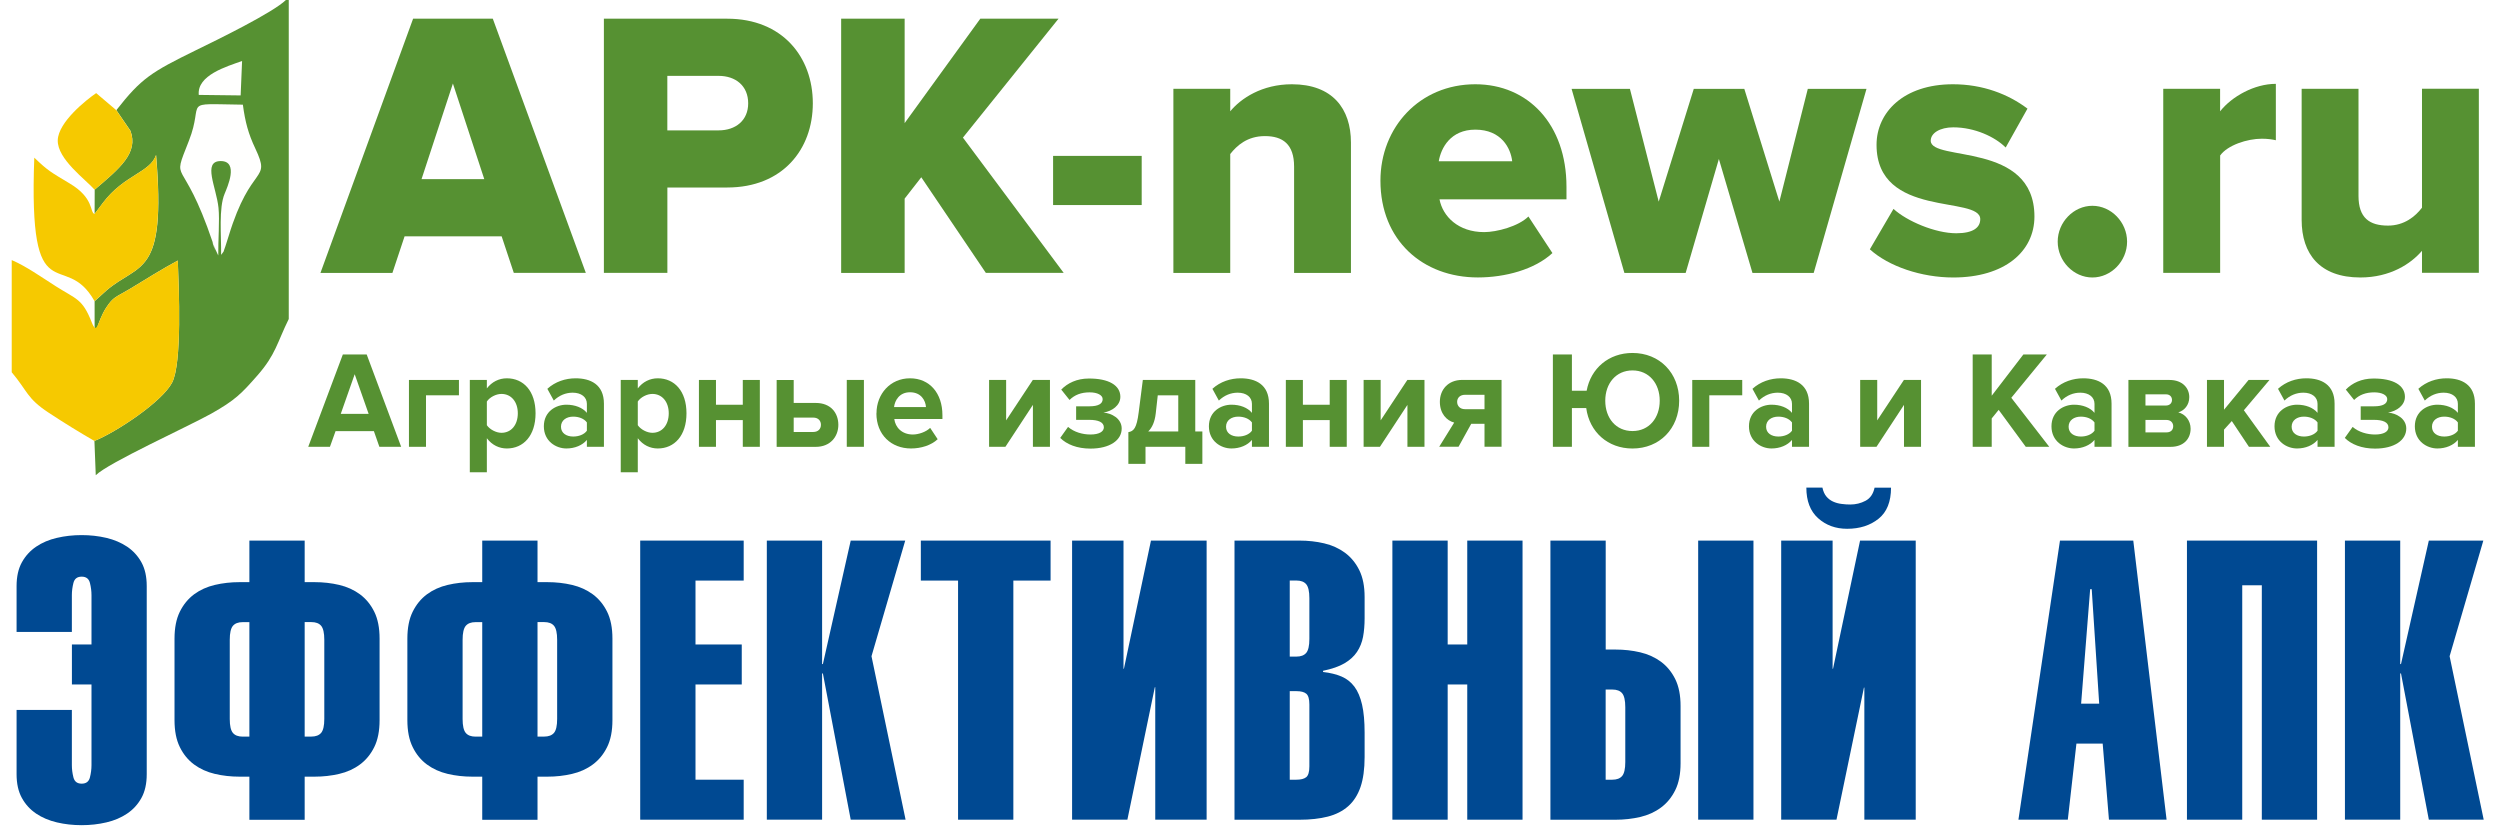 <?xml version="1.0" encoding="UTF-8"?> <svg xmlns="http://www.w3.org/2000/svg" width="640" height="215" viewBox="0 0 640 215" fill="none"><path d="M97.119 114.383L95.715 110.373H85.902L84.463 114.383H78.908L87.766 90.747H93.875L102.698 114.383H97.142H97.119ZM90.809 95.783L87.235 105.95H94.371L90.797 95.783H90.809Z" fill="#569132"></path><path d="M117.5 101.197H109.055V114.383H104.691V97.269H117.488V101.197H117.5Z" fill="#569132"></path><path d="M124.635 112.19V120.907H120.271V97.27H124.635V99.429C125.909 97.766 127.726 96.846 129.754 96.846C134.012 96.846 137.102 100.101 137.102 105.81C137.102 111.518 134.012 114.809 129.754 114.809C127.796 114.809 125.98 113.96 124.635 112.19ZM132.561 105.81C132.561 102.873 130.875 100.844 128.374 100.844C126.971 100.844 125.355 101.693 124.635 102.79V108.853C125.355 109.914 126.971 110.799 128.374 110.799C130.875 110.799 132.561 108.782 132.561 105.798V105.81Z" fill="#569132"></path><path d="M150.242 114.384V112.615C149.109 113.995 147.151 114.809 144.993 114.809C142.351 114.809 139.226 112.969 139.226 109.136C139.226 105.302 142.351 103.604 144.993 103.604C147.187 103.604 149.145 104.347 150.242 105.692V103.392C150.242 101.658 148.803 100.526 146.609 100.526C144.828 100.526 143.177 101.198 141.773 102.543L140.122 99.535C142.151 97.695 144.757 96.846 147.364 96.846C151.138 96.846 154.606 98.403 154.606 103.333V114.384H150.242ZM150.242 110.268V108.145C149.522 107.154 148.154 106.659 146.739 106.659C145.017 106.659 143.613 107.579 143.613 109.242C143.613 110.905 145.017 111.754 146.739 111.754C148.142 111.754 149.522 111.259 150.242 110.268Z" fill="#569132"></path><path d="M163.274 112.19V120.907H158.91V97.27H163.274V99.429C164.547 97.766 166.364 96.846 168.392 96.846C172.65 96.846 175.74 100.101 175.74 105.81C175.74 111.518 172.65 114.809 168.392 114.809C166.435 114.809 164.618 113.96 163.274 112.19ZM171.2 105.81C171.2 102.873 169.513 100.844 167.012 100.844C165.609 100.844 163.993 101.693 163.274 102.79V108.853C163.993 109.914 165.609 110.799 167.012 110.799C169.513 110.799 171.2 108.782 171.2 105.798V105.81Z" fill="#569132"></path><path d="M178.925 114.383V97.269H183.289V103.615H190.154V97.269H194.518V114.383H190.154V107.542H183.289V114.383H178.925Z" fill="#569132"></path><path d="M203.187 97.269V103.155H208.849C212.694 103.155 214.616 105.738 214.616 108.757C214.616 111.776 212.552 114.395 208.849 114.395H198.823V97.281H203.187V97.269ZM203.187 106.905V110.585H208.2C209.438 110.585 210.158 109.807 210.158 108.745C210.158 107.684 209.438 106.905 208.2 106.905H203.187ZM216.774 114.383V97.269H221.162V114.383H216.774Z" fill="#569132"></path><path d="M224.382 105.81C224.382 100.844 227.92 96.846 232.957 96.846C237.993 96.846 241.26 100.667 241.26 106.27V107.26H228.935C229.206 109.419 230.893 111.235 233.7 111.235C235.103 111.235 237.061 110.598 238.123 109.537L240.045 112.438C238.394 113.995 235.787 114.809 233.216 114.809C228.168 114.809 224.358 111.306 224.358 105.81H224.382ZM232.957 100.42C230.244 100.42 229.076 102.507 228.876 104.206H237.049C236.943 102.578 235.846 100.42 232.968 100.42H232.957Z" fill="#569132"></path><path d="M253.207 114.383V97.269H257.571V107.613L264.4 97.269H268.788V114.383H264.424V103.65L257.382 114.383H253.195H253.207Z" fill="#569132"></path><path d="M271.431 112.083L273.424 109.288C274.969 110.633 277.163 111.234 279.156 111.234C281.385 111.234 282.588 110.491 282.588 109.394C282.588 108.085 281.149 107.484 278.885 107.484H275.488V104.016H278.885C281.149 104.016 282.282 103.379 282.282 102.176C282.282 101.15 280.913 100.442 278.956 100.442C276.797 100.442 275.111 101.079 273.801 102.388L271.678 99.735C273.294 98.072 275.688 96.904 278.708 96.904C283.886 96.869 286.811 98.673 286.811 101.586C286.811 103.78 284.688 105.266 282.482 105.62C284.511 105.762 287.153 107.106 287.153 109.701C287.153 112.709 284.098 114.843 279.156 114.843C275.724 114.843 273.047 113.746 271.431 112.119V112.083Z" fill="#569132"></path><path d="M288.862 110.632C290.195 110.385 290.985 109.712 291.504 105.561L292.566 97.269H305.988V110.455H307.804V118.747H303.44V114.383H293.25V118.747H288.862V110.632ZM295.868 105.844C295.632 107.931 294.972 109.453 293.946 110.455H301.636V101.209H296.387L295.868 105.856V105.844Z" fill="#569132"></path><path d="M320.495 114.384V112.615C319.362 113.995 317.404 114.809 315.246 114.809C312.604 114.809 309.479 112.969 309.479 109.136C309.479 105.302 312.604 103.604 315.246 103.604C317.44 103.604 319.398 104.347 320.495 105.692V103.392C320.495 101.658 319.056 100.526 316.862 100.526C315.081 100.526 313.43 101.198 312.026 102.543L310.375 99.535C312.404 97.695 315.01 96.846 317.617 96.846C321.391 96.846 324.859 98.403 324.859 103.333V114.384H320.495ZM320.495 110.268V108.145C319.775 107.154 318.407 106.659 316.992 106.659C315.27 106.659 313.866 107.579 313.866 109.242C313.866 110.905 315.27 111.754 316.992 111.754C318.395 111.754 319.775 111.259 320.495 110.268Z" fill="#569132"></path><path d="M329.176 114.383V97.269H333.54V103.615H340.404V97.269H344.768V114.383H340.404V107.542H333.54V114.383H329.176Z" fill="#569132"></path><path d="M349.086 114.383V97.269H353.449V107.613L360.279 97.269H364.666V114.383H360.302V103.65L353.261 114.383H349.074H349.086Z" fill="#569132"></path><path d="M368.428 114.384L372.273 108.18C370.386 107.685 368.605 105.916 368.605 102.861C368.605 99.806 370.669 97.258 374.337 97.258H384.398V114.372H380.034V108.487H376.637L373.382 114.372H368.44L368.428 114.384ZM380.034 104.748V101.068H375.021C373.818 101.068 373.028 101.811 373.028 102.873C373.028 103.934 373.783 104.748 375.021 104.748H380.034Z" fill="#569132"></path><path d="M406.076 104.464H402.408V114.383H397.537V90.747H402.408V100.029H406.182C407.244 94.285 411.844 90.358 417.918 90.358C424.853 90.358 429.866 95.465 429.866 102.588C429.866 109.712 424.853 114.819 417.918 114.819C411.608 114.819 406.902 110.597 406.076 104.476V104.464ZM424.889 102.588C424.889 98.154 422.14 94.828 417.918 94.828C413.696 94.828 410.947 98.154 410.947 102.588C410.947 107.023 413.66 110.349 417.918 110.349C422.176 110.349 424.889 106.988 424.889 102.588Z" fill="#569132"></path><path d="M446.025 101.197H437.58V114.383H433.216V97.269H446.013V101.197H446.025Z" fill="#569132"></path><path d="M458.75 114.384V112.615C457.618 113.995 455.66 114.809 453.501 114.809C450.859 114.809 447.734 112.969 447.734 109.136C447.734 105.302 450.859 103.604 453.501 103.604C455.695 103.604 457.653 104.347 458.75 105.692V103.392C458.75 101.658 457.311 100.526 455.117 100.526C453.336 100.526 451.685 101.198 450.282 102.543L448.63 99.535C450.659 97.695 453.266 96.846 455.872 96.846C459.646 96.846 463.114 98.403 463.114 103.333V114.384H458.75ZM458.75 110.268V108.145C458.03 107.154 456.662 106.659 455.247 106.659C453.525 106.659 452.121 107.579 452.121 109.242C452.121 110.905 453.525 111.754 455.247 111.754C456.651 111.754 458.03 111.259 458.75 110.268Z" fill="#569132"></path><path d="M476.205 114.383V97.269H480.569V107.613L487.398 97.269H491.786V114.383H487.422V103.65L480.38 114.383H476.193H476.205Z" fill="#569132"></path><path d="M518.595 114.383L511.66 104.924L509.879 107.117V114.383H505.008V90.747H509.879V101.303L517.982 90.747H523.985L514.892 101.834L524.61 114.383H518.607H518.595Z" fill="#569132"></path><path d="M536.193 114.384V112.615C535.061 113.995 533.103 114.809 530.944 114.809C528.302 114.809 525.177 112.969 525.177 109.136C525.177 105.302 528.302 103.604 530.944 103.604C533.138 103.604 535.096 104.347 536.193 105.692V103.392C536.193 101.658 534.754 100.526 532.56 100.526C530.779 100.526 529.128 101.198 527.724 102.543L526.073 99.535C528.102 97.695 530.708 96.846 533.315 96.846C537.089 96.846 540.557 98.403 540.557 103.333V114.384H536.193ZM536.193 110.268V108.145C535.473 107.154 534.105 106.659 532.69 106.659C530.968 106.659 529.564 107.579 529.564 109.242C529.564 110.905 530.968 111.754 532.69 111.754C534.093 111.754 535.473 111.259 536.193 110.268Z" fill="#569132"></path><path d="M544.874 114.383V97.269H555.371C558.732 97.269 560.454 99.357 560.454 101.669C560.454 103.721 559.18 105.101 557.635 105.572C559.452 105.997 560.796 107.696 560.796 109.748C560.796 112.331 559.015 114.395 555.677 114.395H544.862L544.874 114.383ZM556.031 102.4C556.031 101.551 555.453 100.949 554.486 100.949H549.238V103.815H554.486C555.453 103.815 556.031 103.178 556.031 102.4ZM556.338 109.099C556.338 108.25 555.725 107.507 554.628 107.507H549.238V110.691H554.628C555.689 110.691 556.338 110.09 556.338 109.099Z" fill="#569132"></path><path d="M575.728 114.383L571.34 107.79L569.347 109.984V114.383H564.983V97.269H569.347V104.888L575.633 97.269H580.988L574.43 105.03L581.189 114.383H575.728Z" fill="#569132"></path><path d="M593.29 114.384V112.615C592.158 113.995 590.2 114.808 588.041 114.808C585.399 114.808 582.274 112.968 582.274 109.135C582.274 105.302 585.399 103.604 588.041 103.604C590.235 103.604 592.193 104.347 593.29 105.691V103.391C593.29 101.657 591.851 100.525 589.657 100.525C587.876 100.525 586.225 101.198 584.822 102.542L583.17 99.534C585.199 97.695 587.806 96.845 590.412 96.845C594.186 96.845 597.654 98.402 597.654 103.332V114.384H593.29ZM593.29 110.267V108.144C592.571 107.154 591.202 106.658 589.787 106.658C588.065 106.658 586.661 107.578 586.661 109.241C586.661 110.904 588.065 111.754 589.787 111.754C591.191 111.754 592.571 111.258 593.29 110.267Z" fill="#569132"></path><path d="M600.283 112.083L602.276 109.288C603.821 110.633 606.015 111.234 608.008 111.234C610.237 111.234 611.44 110.491 611.44 109.394C611.44 108.085 610.001 107.484 607.737 107.484H604.34V104.016H607.737C610.001 104.016 611.134 103.379 611.134 102.176C611.134 101.15 609.765 100.442 607.808 100.442C605.649 100.442 603.963 101.079 602.653 102.388L600.53 99.735C602.146 98.072 604.541 96.904 607.56 96.904C612.738 96.869 615.663 98.673 615.663 101.586C615.663 103.78 613.54 105.266 611.334 105.62C613.363 105.762 616.005 107.106 616.005 109.701C616.005 112.709 612.95 114.843 608.008 114.843C604.576 114.843 601.899 113.746 600.283 112.119V112.083Z" fill="#569132"></path><path d="M629.216 114.384V112.615C628.084 113.995 626.126 114.808 623.967 114.808C621.325 114.808 618.2 112.968 618.2 109.135C618.2 105.302 621.325 103.604 623.967 103.604C626.161 103.604 628.119 104.347 629.216 105.691V103.391C629.216 101.657 627.777 100.525 625.583 100.525C623.802 100.525 622.151 101.198 620.747 102.542L619.096 99.534C621.125 97.695 623.731 96.845 626.338 96.845C630.112 96.845 633.58 98.402 633.58 103.332V114.384H629.216ZM629.216 110.267V108.144C628.496 107.154 627.128 106.658 625.713 106.658C623.991 106.658 622.587 107.578 622.587 109.241C622.587 110.904 623.991 111.754 625.713 111.754C627.116 111.754 628.496 111.258 629.216 110.267Z" fill="#569132"></path><path d="M131.537 69.868L128.423 60.503H103.572L100.458 69.868H82.035L105.754 4.786H126.158L149.971 69.856H131.548L131.537 69.868ZM115.944 21.381L107.912 45.866H123.976L115.944 21.381Z" fill="#569132"></path><path d="M154.595 69.868V4.786H186.157C200.334 4.786 208.083 14.635 208.083 26.441C208.083 38.247 200.334 48.001 186.157 48.001H170.848V69.856H154.595V69.868ZM191.536 26.453C191.536 21.971 188.327 19.423 183.975 19.423H170.836V33.376H183.975C188.316 33.376 191.536 30.84 191.536 26.453Z" fill="#569132"></path><path d="M252.383 69.868L235.847 45.383L231.589 50.844V69.868H215.336V4.786H231.589V31.513L250.956 4.786H270.983L246.509 35.228L272.304 69.856H252.371L252.383 69.868Z" fill="#569132"></path><path d="M269.592 52.493V39.909H292.273V52.493H269.592Z" fill="#569132"></path><path d="M331.288 69.87V42.648C331.288 36.892 328.363 34.84 323.822 34.84C319.281 34.84 316.639 37.282 314.941 39.428V69.87H300.386V22.739H314.941V28.495C317.677 25.18 323.067 21.571 330.722 21.571C341.113 21.571 345.842 27.811 345.842 36.503V69.87H331.288Z" fill="#569132"></path><path d="M353.392 46.257C353.392 32.599 363.405 21.571 377.677 21.571C391.193 21.571 401.018 31.821 401.018 47.814V51.034H368.512C369.361 55.422 373.324 59.42 379.941 59.42C383.149 59.42 388.728 57.957 391.276 55.422L397.42 64.786C392.891 68.985 385.331 71.026 378.337 71.026C364.254 71.026 353.392 61.567 353.392 46.245V46.257ZM377.677 33.189C371.343 33.189 368.89 37.871 368.323 41.292H387.124C386.746 37.978 384.388 33.189 377.677 33.189Z" fill="#569132"></path><path d="M448.631 69.868L440.033 40.7L431.529 69.868H415.843L402.326 22.749H417.258L424.63 51.622L433.605 22.749H446.544L455.519 51.622L462.797 22.749H477.823L464.306 69.868H448.62H448.631Z" fill="#569132"></path><path d="M478.685 63.819L484.736 53.475C488.133 56.601 495.41 59.715 500.8 59.715C505.14 59.715 506.945 58.252 506.945 56.106C506.945 49.961 480.395 56.011 480.395 37.081C480.395 28.79 487.295 21.571 499.951 21.571C507.605 21.571 514.128 24.107 519.034 27.811L513.455 37.765C510.719 35.029 505.518 32.599 500.033 32.599C496.636 32.599 494.266 34.062 494.266 36.02C494.266 41.48 520.815 36.114 520.815 55.433C520.815 64.409 513.16 71.037 500.033 71.037C491.907 71.037 483.497 68.207 478.673 63.819H478.685Z" fill="#569132"></path><path d="M526.771 61.86C526.771 56.883 530.84 52.684 535.652 52.684C540.464 52.684 544.534 56.883 544.534 61.86C544.534 66.837 540.476 71.036 535.652 71.036C530.828 71.036 526.771 66.837 526.771 61.86Z" fill="#569132"></path><path d="M553.792 69.869V22.738H568.346V28.494C571.365 24.684 577.133 21.464 582.617 21.464V35.901C581.768 35.7 580.541 35.511 579.032 35.511C575.258 35.511 570.245 37.174 568.358 39.804V69.857H553.803L553.792 69.869Z" fill="#569132"></path><path d="M620.029 69.867V64.206C617.198 67.52 611.902 71.034 604.248 71.034C593.857 71.034 589.222 64.984 589.222 56.303V22.736H603.776V50.147C603.776 55.808 606.607 57.754 611.336 57.754C615.488 57.754 618.331 55.407 620.029 53.166V22.724H634.583V69.843H620.029V69.867Z" fill="#569132"></path><path fill-rule="evenodd" clip-rule="evenodd" d="M24.22 77.112V83.481C24.22 87.338 24.904 82.278 27.156 78.799C29.02 75.933 29.621 76.122 33.183 73.999C37.807 71.192 41.251 69.01 45.52 66.698C45.792 73.751 46.653 92.988 44.058 97.953C41.44 102.942 29.657 110.668 24.172 112.885L24.514 121.66C27.687 118.487 48.115 109.217 54.024 105.926C60.205 102.447 61.797 100.784 65.878 96.137C70.596 90.782 70.961 87.657 73.922 81.665V-9.15527e-05H73.19C69.959 3.173 55.77 10.131 50.132 12.868C38.715 18.47 36.179 20.039 29.787 28.201L33.384 33.461C35.542 39.158 30.577 43.156 24.243 48.546L24.22 54.762L26.378 51.896C31.803 44.725 38.408 44.206 39.965 39.677C42.619 71.18 35.672 67.075 27.203 74.411" fill="#569132"></path><path fill-rule="evenodd" clip-rule="evenodd" d="M3 95.3C7.081 100.135 6.833 101.952 12.412 105.62C16.8 108.509 20.302 110.644 24.171 112.885C29.656 110.668 41.438 102.942 44.057 97.953C46.64 93 45.79 73.751 45.519 66.698C41.261 69.01 37.817 71.192 33.182 73.999C29.62 76.122 29.007 75.945 27.155 78.799C24.902 82.278 24.902 86.112 23.463 82.467C21.105 76.452 19.536 76.617 14.299 73.291C10.525 70.885 6.68 68.149 3 66.58V95.311L3 95.3Z" fill="#F6C900"></path><path fill-rule="evenodd" clip-rule="evenodd" d="M27.177 74.424C35.646 67.1 42.593 71.192 39.939 39.689C38.382 44.218 31.777 44.737 26.352 51.908L24.193 54.775C22.943 54.373 24.158 50.705 17.824 46.955C12.953 44.03 12.281 43.723 8.778 40.362C7.256 81.371 16.468 63.278 24.205 77.102" fill="#F6C900"></path><path fill-rule="evenodd" clip-rule="evenodd" d="M55.876 65.364C55.817 61.791 56.265 56.436 55.935 53.204C55.404 47.968 51.759 41.233 56.501 41.233C61.242 41.233 58.152 48.003 57.515 49.572C55.958 53.24 56.666 60.293 56.607 65.246C57.645 63.831 56.937 65.058 57.727 62.97C57.763 62.852 58.494 60.541 58.517 60.481C64.273 41.539 69.51 46.835 65.37 38.036C63.577 34.251 62.775 31.267 62.174 26.796C45.909 26.584 52.491 25.57 48.339 36.09C43.739 47.826 46.605 38.827 54.46 62.05C56.619 68.396 52.88 58.111 55.097 63.737L55.852 65.364H55.876Z" fill="#FFFFFE"></path><path fill-rule="evenodd" clip-rule="evenodd" d="M24.232 48.559C30.565 43.169 35.531 39.17 33.372 33.473L29.775 28.213L24.621 23.837C22.038 25.595 14.937 31.256 14.784 35.88C14.631 40.739 21.967 45.976 24.22 48.57L24.232 48.559Z" fill="#F6C900"></path><path fill-rule="evenodd" clip-rule="evenodd" d="M50.885 24.297L61.606 24.427L61.972 15.617C58.009 17.032 50.402 19.249 50.885 24.297Z" fill="#FFFFFE"></path><g filter="url(#filter0_d_53_4132)"><path d="M3 160.522V148.787C3 146.38 3.448 144.352 4.356 142.712C5.265 141.073 6.479 139.74 8.013 138.702C9.546 137.664 11.327 136.909 13.332 136.449C15.337 135.978 17.448 135.742 19.654 135.742C21.859 135.742 23.971 135.978 25.976 136.449C27.981 136.921 29.75 137.676 31.295 138.702C32.828 139.74 34.055 141.073 34.963 142.712C35.871 144.352 36.319 146.38 36.319 148.787V196.955C36.319 199.361 35.871 201.39 34.963 203.029C34.055 204.669 32.84 206.002 31.295 207.04C29.75 208.077 27.981 208.832 25.976 209.292C23.971 209.764 21.859 210 19.654 210C17.448 210 15.337 209.764 13.332 209.292C11.327 208.821 9.558 208.077 8.013 207.04C6.479 206.002 5.253 204.669 4.356 203.029C3.448 201.39 3 199.361 3 196.955V180.502H17.153V194.655C17.153 195.658 17.283 196.696 17.554 197.769C17.826 198.842 18.522 199.373 19.666 199.373C20.81 199.373 21.506 198.842 21.777 197.769C22.048 196.696 22.178 195.658 22.178 194.655V173.98H17.165V163.742H22.178V151.098C22.178 150.096 22.048 149.058 21.777 147.985C21.506 146.911 20.81 146.38 19.666 146.38C18.522 146.38 17.826 146.911 17.554 147.985C17.283 149.058 17.153 150.096 17.153 151.098V160.534H3V160.522Z" fill="#004992"></path><path d="M76.752 137.147V147.785H79.264C81.469 147.785 83.581 148.021 85.586 148.493C87.591 148.965 89.36 149.767 90.905 150.899C92.438 152.043 93.665 153.529 94.573 155.369C95.481 157.209 95.929 159.497 95.929 162.245V183.122C95.929 185.87 95.481 188.158 94.573 189.998C93.665 191.838 92.45 193.324 90.905 194.468C89.36 195.612 87.591 196.414 85.586 196.874C83.581 197.346 81.469 197.582 79.264 197.582H76.752V208.621H62.598V197.582H60.086C57.88 197.582 55.769 197.346 53.764 196.874C51.759 196.402 49.99 195.6 48.445 194.468C46.911 193.336 45.685 191.838 44.788 189.998C43.88 188.158 43.432 185.87 43.432 183.122V162.245C43.432 159.497 43.88 157.209 44.788 155.369C45.697 153.529 46.911 152.043 48.445 150.899C49.978 149.767 51.759 148.965 53.764 148.493C55.769 148.021 57.88 147.785 60.086 147.785H62.598V137.147H76.752ZM62.598 158.023H60.888C59.744 158.023 58.918 158.341 58.376 158.978C57.845 159.615 57.574 160.806 57.574 162.54V182.815C57.574 184.56 57.845 185.74 58.376 186.377C58.907 187.014 59.744 187.332 60.888 187.332H62.598V158.035V158.023ZM76.752 187.32H78.462C79.594 187.32 80.431 187.002 80.974 186.365C81.505 185.728 81.776 184.549 81.776 182.803V162.528C81.776 160.795 81.505 159.603 80.974 158.966C80.443 158.33 79.606 158.011 78.462 158.011H76.752V187.309V187.32Z" fill="#004992"></path><path d="M136.361 137.147V147.785H138.873C141.079 147.785 143.19 148.021 145.195 148.493C147.2 148.965 148.969 149.767 150.514 150.899C152.048 152.043 153.274 153.529 154.182 155.369C155.091 157.209 155.539 159.497 155.539 162.245V183.122C155.539 185.87 155.091 188.158 154.182 189.998C153.274 191.838 152.059 193.324 150.514 194.468C148.969 195.612 147.2 196.414 145.195 196.874C143.19 197.346 141.079 197.582 138.873 197.582H136.361V208.621H122.208V197.582H119.695C117.49 197.582 115.379 197.346 113.373 196.874C111.368 196.402 109.599 195.6 108.054 194.468C106.521 193.336 105.294 191.838 104.398 189.998C103.49 188.158 103.042 185.87 103.042 183.122V162.245C103.042 159.497 103.49 157.209 104.398 155.369C105.306 153.529 106.521 152.043 108.054 150.899C109.587 149.767 111.368 148.965 113.373 148.493C115.379 148.021 117.49 147.785 119.695 147.785H122.208V137.147H136.361ZM122.208 158.023H120.497C119.353 158.023 118.528 158.341 117.985 158.978C117.454 159.615 117.183 160.806 117.183 162.54V182.815C117.183 184.56 117.454 185.74 117.985 186.377C118.516 187.014 119.353 187.332 120.497 187.332H122.208V158.035V158.023ZM136.361 187.32H138.071C139.203 187.32 140.041 187.002 140.583 186.365C141.114 185.728 141.385 184.549 141.385 182.803V162.528C141.385 160.795 141.114 159.603 140.583 158.966C140.053 158.33 139.215 158.011 138.071 158.011H136.361V187.309V187.32Z" fill="#004992"></path><path d="M189.14 137.147V147.384H176.803V163.743H188.644V173.981H176.803V198.36H189.14V208.598H162.649V137.147H189.14Z" fill="#004992"></path><path d="M209.215 168.756H209.416L216.54 137.147H230.493L221.859 166.751L230.587 208.598H216.54L209.416 171.162H209.215V208.598H195.062V137.147H209.215V168.756Z" fill="#004992"></path><path d="M258.174 208.598H244.02V147.384H234.49V137.147H267.704V147.384H258.174V208.598Z" fill="#004992"></path><path d="M286.374 137.147V169.959H286.48L293.403 137.147H307.651V208.598H294.5V174.677H294.394L287.364 208.598H273.211V137.147H286.362H286.374Z" fill="#004992"></path><path d="M314.777 137.147H331.431C333.637 137.147 335.748 137.382 337.753 137.854C339.758 138.326 341.527 139.128 343.072 140.26C344.606 141.404 345.832 142.891 346.74 144.73C347.649 146.57 348.097 148.859 348.097 151.607V157.02C348.097 158.766 347.967 160.346 347.696 161.785C347.425 163.224 346.906 164.51 346.139 165.654C345.372 166.798 344.299 167.765 342.931 168.567C341.563 169.369 339.735 170.006 337.458 170.478V170.785C339.263 170.985 340.831 171.374 342.176 171.94C343.509 172.507 344.617 173.379 345.49 174.547C346.363 175.715 347.012 177.26 347.448 179.159C347.885 181.069 348.097 183.464 348.097 186.33V192.557C348.097 195.636 347.743 198.195 347.047 200.235C346.339 202.276 345.29 203.915 343.886 205.154C342.483 206.392 340.737 207.277 338.673 207.807C336.597 208.338 334.191 208.609 331.443 208.609H314.789V137.158L314.777 137.147ZM328.931 166.845H330.641C331.773 166.845 332.611 166.527 333.153 165.89C333.684 165.253 333.955 164.073 333.955 162.328V151.89C333.955 150.156 333.684 148.965 333.153 148.328C332.622 147.691 331.785 147.372 330.641 147.372H328.931V166.845ZM328.931 198.36H330.641C331.773 198.36 332.611 198.148 333.153 197.711C333.684 197.275 333.955 196.355 333.955 194.951V179.1C333.955 177.696 333.684 176.776 333.153 176.34C332.622 175.903 331.785 175.691 330.641 175.691H328.931V198.372V198.36Z" fill="#004992"></path><path d="M369.36 163.743H374.373V137.147H388.526V208.598H374.373V173.981H369.36V208.598H355.207V137.147H369.36V163.743Z" fill="#004992"></path><path d="M409.804 165.041H412.316C414.522 165.041 416.633 165.276 418.638 165.748C420.643 166.22 422.413 167.022 423.958 168.154C425.491 169.298 426.717 170.785 427.626 172.624C428.534 174.464 428.982 176.753 428.982 179.501V194.149C428.982 196.898 428.534 199.186 427.626 201.026C426.717 202.866 425.503 204.352 423.958 205.496C422.413 206.64 420.643 207.442 418.638 207.902C416.633 208.374 414.522 208.609 412.316 208.609H395.663V137.158H409.816V165.052L409.804 165.041ZM409.804 198.36H411.514C412.647 198.36 413.484 198.042 414.027 197.405C414.557 196.768 414.829 195.588 414.829 193.843V179.796C414.829 178.062 414.557 176.87 414.027 176.234C413.496 175.597 412.658 175.278 411.514 175.278H409.804V198.36ZM447.641 208.598H433.488V137.147H447.641V208.598Z" fill="#004992"></path><path d="M467.904 137.146V169.958H468.01L474.933 137.146H489.181V208.597H476.03V174.782H475.924L468.895 208.597H454.741V137.146H467.892H467.904ZM465.297 123.594C465.498 124.526 465.828 125.281 466.3 125.847C466.772 126.413 467.338 126.849 468.01 127.156C468.682 127.463 469.402 127.663 470.168 127.757C470.935 127.864 471.69 127.911 472.421 127.911C473.825 127.911 475.134 127.592 476.337 126.955C477.54 126.318 478.307 125.198 478.649 123.594H482.859C482.859 127.203 481.786 129.869 479.651 131.567C477.505 133.277 474.839 134.126 471.619 134.126C468.671 134.126 466.205 133.218 464.189 131.414C462.184 129.609 461.181 127.003 461.181 123.582H465.297V123.594Z" fill="#004992"></path><path d="M526.11 137.147H544.875L553.403 208.598H538.648L537.044 189.125H530.321L528.115 208.598H515.472L526.11 137.147ZM536.147 178.887L534.237 149.59H533.836L531.524 178.887H536.136H536.147Z" fill="#004992"></path><path d="M591.935 137.147V208.598H577.781V148.587H572.769V208.598H558.615V137.147H591.935Z" fill="#004992"></path><path d="M613.212 168.756H613.412L620.536 137.147H634.489L625.856 166.751L634.584 208.598H620.536L613.412 171.162H613.212V208.598H599.059V137.147H613.212V168.756Z" fill="#004992"></path></g><defs><filter id="filter0_d_53_4132" x="0.775" y="121.357" width="638.523" height="93.357" filterUnits="userSpaceOnUse" color-interpolation-filters="sRGB"><feFlood flood-opacity="0" result="BackgroundImageFix"></feFlood><feColorMatrix in="SourceAlpha" type="matrix" values="0 0 0 0 0 0 0 0 0 0 0 0 0 0 0 0 0 0 127 0" result="hardAlpha"></feColorMatrix><feOffset dx="1.244" dy="1.244"></feOffset><feGaussianBlur stdDeviation="1.735"></feGaussianBlur><feColorMatrix type="matrix" values="0 0 0 0 0.114 0 0 0 0 0.114 0 0 0 0 0.106 0 0 0 0.75 0"></feColorMatrix><feBlend mode="normal" in2="BackgroundImageFix" result="effect1_dropShadow_53_4132"></feBlend><feBlend mode="normal" in="SourceGraphic" in2="effect1_dropShadow_53_4132" result="shape"></feBlend></filter></defs></svg> 